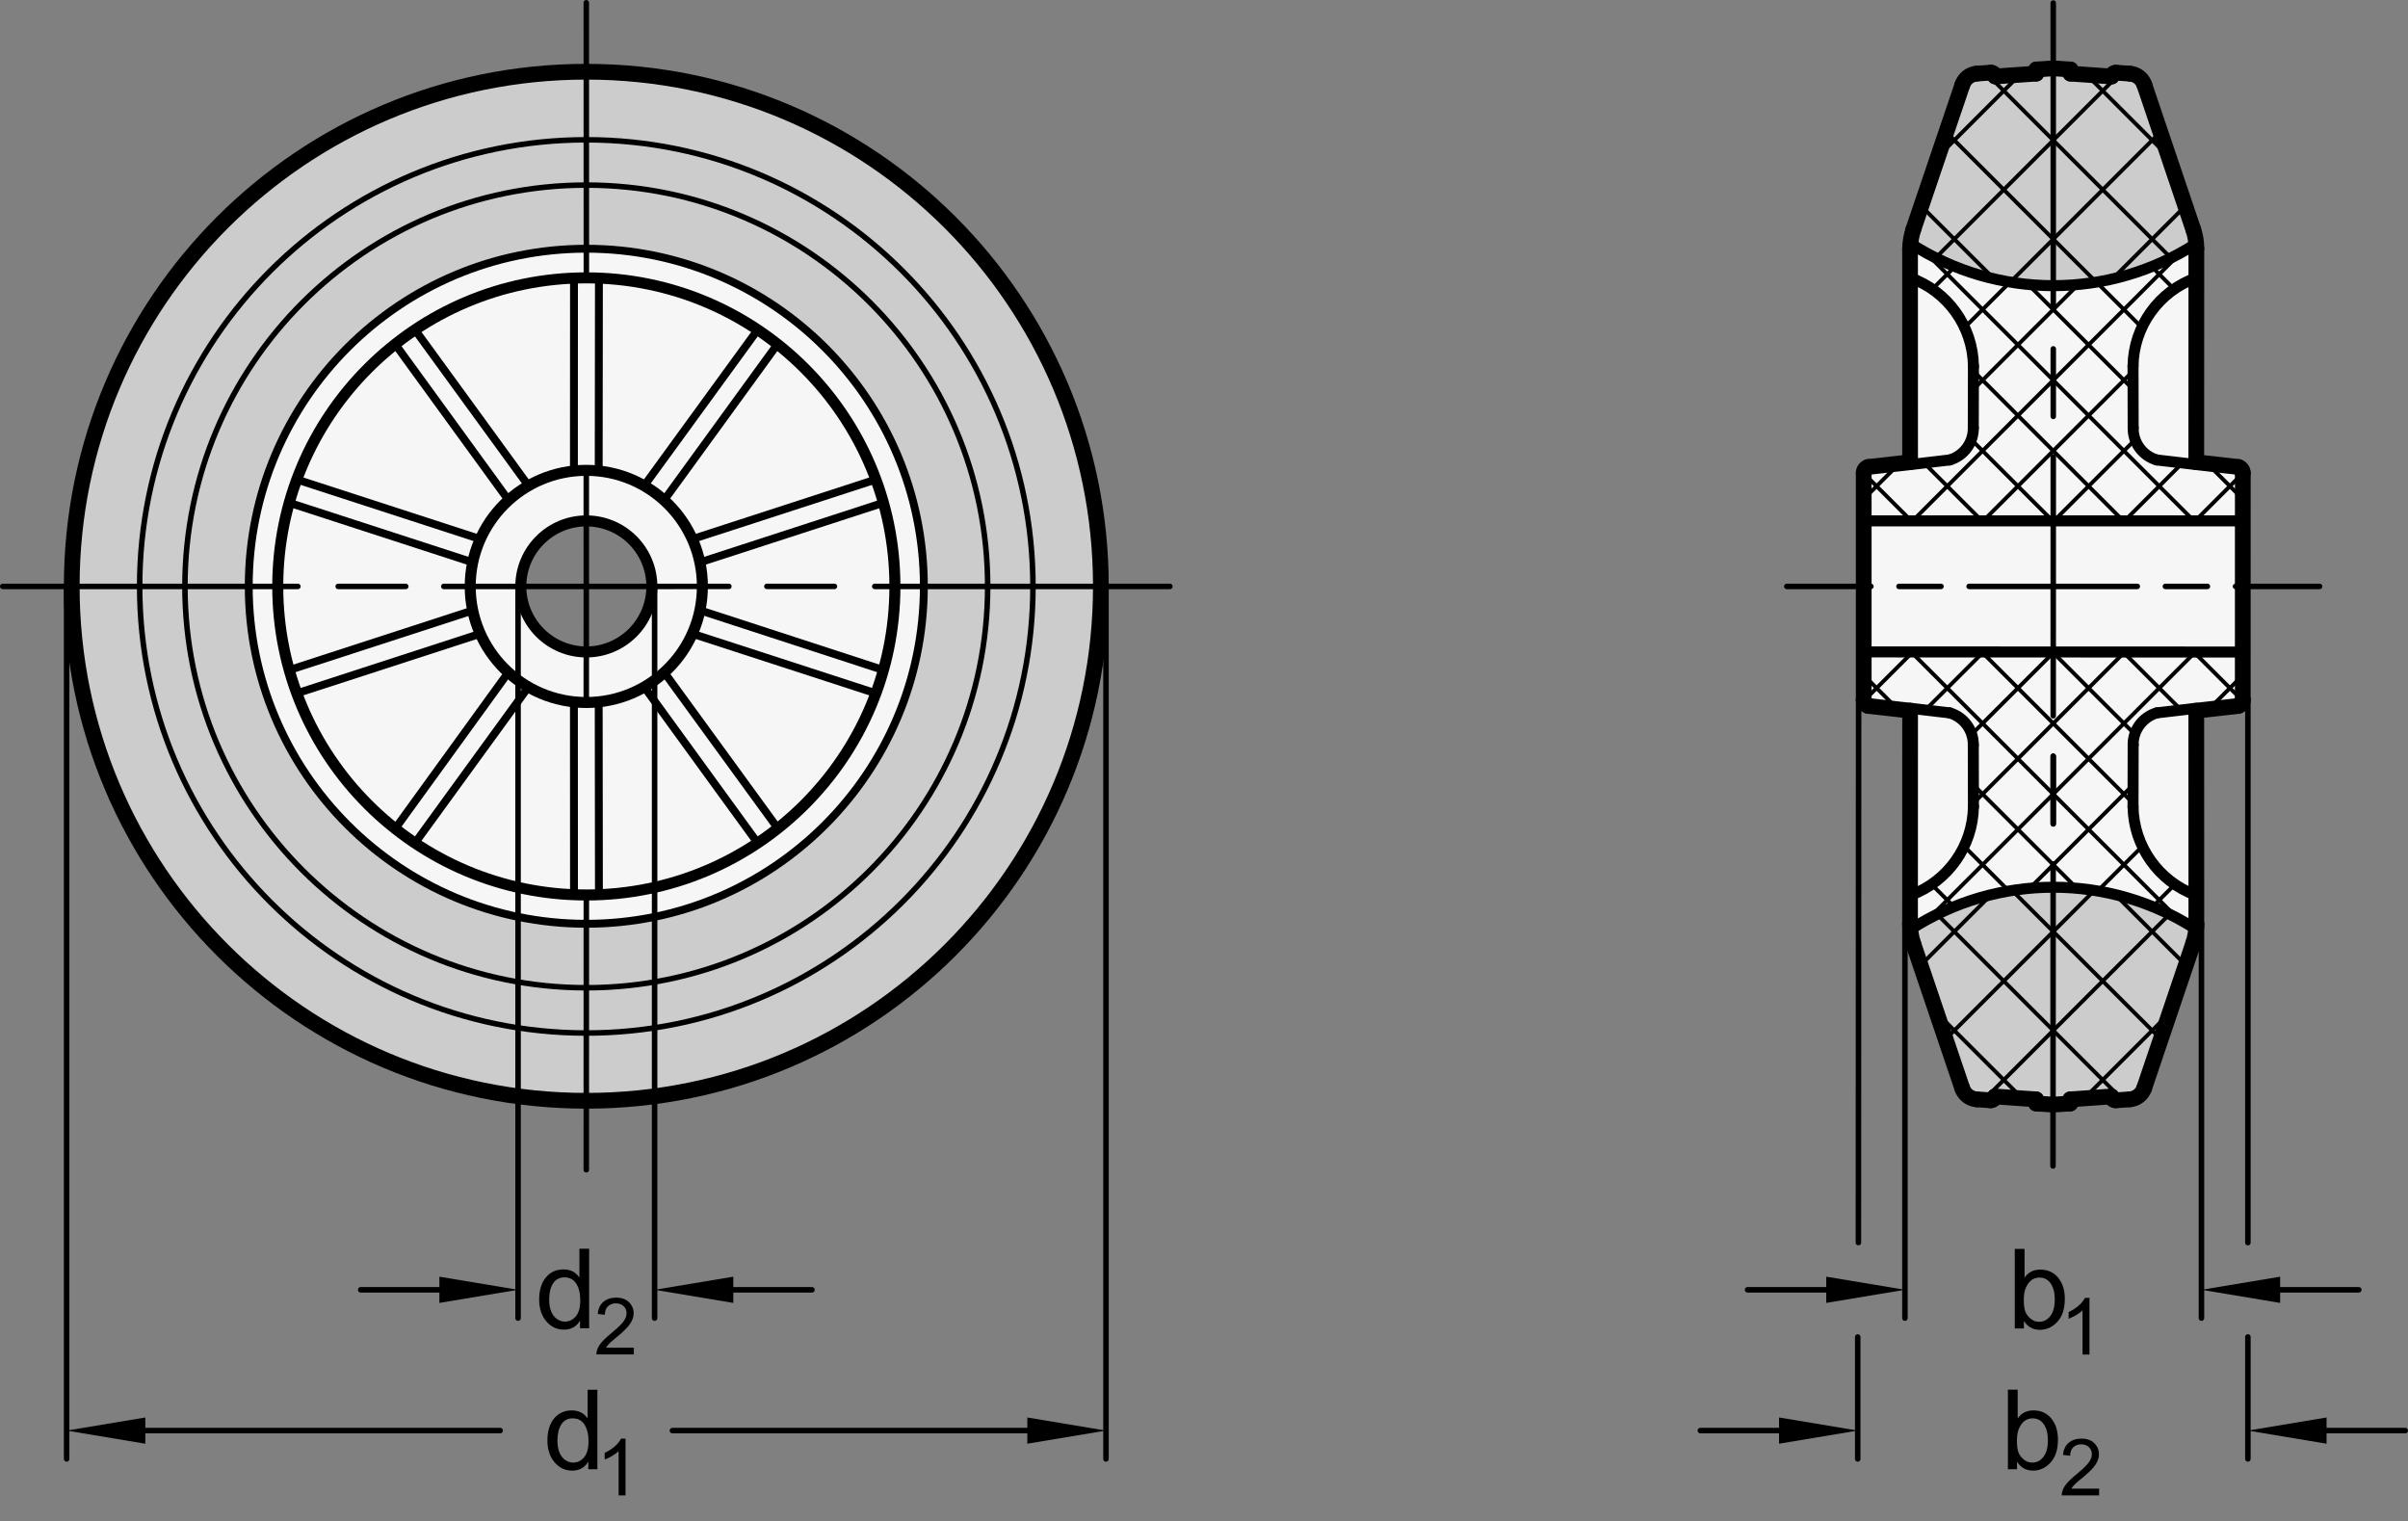 <?xml version="1.0" encoding="utf-8"?>
<!-- Generator: Adobe Illustrator 19.1.0, SVG Export Plug-In . SVG Version: 6.00 Build 0)  -->
<svg version="1.1" xmlns="http://www.w3.org/2000/svg" xmlns:xlink="http://www.w3.org/1999/xlink" x="0px" y="0px"
	 viewBox="0 0 216.876 137.013" enable-background="new 0 0 216.876 137.013" xml:space="preserve">
<rect x="0" y="0" width="216.876" height="137.013" fill="#808080" stroke="none"/>
<g id="MD_x5F_3_x5F_FUELLUNG_x5F_WS">
	<g id="LWPOLYLINE_9_">
		<path fill="#FFFFFF" d="M201.989,52.806l-34.134,0.008l0.003,10.205c-0.012,0.258,0.157,0.489,0.407,0.554l3.767,0.424
			l-0.005,19.222l0.052,0.476c7.819-5.049,17.87-5.056,25.696-0.016l0.038-0.384l-0.006-19.296l3.786-0.425
			c0.249-0.065,0.419-0.296,0.407-0.554L201.989,52.806z"/>
	</g>
	<g id="LWPOLYLINE_10_">
		<path fill="#FFFFFF" d="M201.989,52.819l-34.134-0.008l0.003-10.205c-0.012-0.258,0.157-0.489,0.407-0.554l3.767-0.424
			l-0.005-19.222l0.048-0.473c7.828,5.059,17.895,5.059,25.722,0l0.015,0.398l-0.006,19.296l3.786,0.425
			c0.249,0.065,0.419,0.296,0.407,0.554L201.989,52.819z"/>
	</g>
	<g id="LWPOLYLINE_11_">
		<path fill="#FFFFFF" d="M52.819,99.134c25.584-0.007,46.323-20.742,46.331-46.322L58.709,52.81c0,3.261-2.642,5.903-5.902,5.903
			c-3.259,0-5.901-2.642-5.901-5.901L6.46,52.821C6.473,78.408,27.227,99.142,52.819,99.134"/>
	</g>
	<g id="LWPOLYLINE_12_">
		<path fill="#FFFFFF" d="M52.815,6.46c0.002,0,0.004,0,0.006,0c25.595,0.008,46.338,20.761,46.33,46.353l-40.441-0.001
			c0-3.259-2.642-5.9-5.901-5.9c-3.259,0-5.901,2.642-5.901,5.9c0,0-40.446,0.001-40.446,0.001c0-0.008,0-0.016,0-0.025
			C6.466,27.196,27.219,6.454,52.815,6.46"/>
	</g>
</g>
<g id="MD_x5F_3_x5F_FUELLUNG_x5F_GR">
	<g id="LWPOLYLINE">
		<path fill="#F6F6F6" d="M52.815,6.46c0.002,0,0.004,0,0.006,0c25.595,0.008,46.338,20.761,46.33,46.353l-40.441-0.001
			c0-3.259-2.642-5.9-5.901-5.9c-3.259,0-5.901,2.642-5.901,5.9c0,0-40.446,0.001-40.446,0.001c0-0.008,0-0.016,0-0.025
			C6.466,27.196,27.219,6.454,52.815,6.46"/>
	</g>
	<g id="LWPOLYLINE_1_">
		<path fill="#F6F6F6" d="M52.819,99.134c25.584-0.007,46.323-20.742,46.331-46.322L58.709,52.81c0,3.261-2.642,5.903-5.902,5.903
			c-3.259,0-5.901-2.642-5.901-5.901L6.46,52.821C6.473,78.408,27.227,99.142,52.819,99.134"/>
	</g>
	<g id="LWPOLYLINE_4_">
		<path fill="#F6F6F6" d="M201.989,52.819l-34.134-0.008l0.003-10.205c-0.012-0.258,0.157-0.489,0.407-0.554l3.767-0.424
			l-0.005-19.222l0.048-0.473c7.828,5.059,17.895,5.059,25.722,0l0.015,0.398l-0.006,19.296l3.786,0.425
			c0.249,0.065,0.419,0.296,0.407,0.554L201.989,52.819z"/>
	</g>
	<g id="LWPOLYLINE_7_">
		<path fill="#F6F6F6" d="M201.989,52.806l-34.134,0.008l0.003,10.205c-0.012,0.258,0.157,0.489,0.407,0.554l3.767,0.424
			l-0.005,19.222l0.052,0.476c7.819-5.049,17.87-5.056,25.696-0.016l0.038-0.384l-0.006-19.296l3.786-0.425
			c0.249-0.065,0.419-0.296,0.407-0.554L201.989,52.806z"/>
	</g>
</g>
<g id="MD_x5F_6_x5F_COLOR_x5F_K027">
	<g id="LWPOLYLINE_2_">
		<path fill="#CCCCCC" d="M52.8,99.135C78.392,99.138,99.142,78.4,99.15,52.812l-15.943,0.062
			c-0.042,16.727-13.593,30.277-30.322,30.32c-16.79,0.044-30.437-13.53-30.481-30.317L6.461,52.813
			C6.469,78.396,27.213,99.132,52.8,99.135"/>
	</g>
	<g id="LWPOLYLINE_3_">
		<path fill="#CCCCCC" d="M99.15,52.815C99.16,27.224,78.419,6.47,52.823,6.46C27.228,6.449,6.471,27.187,6.461,52.779
			c0,0.011,0,0.022,0,0.034l15.943-0.024C22.408,36.004,36.018,22.4,52.805,22.4c16.79,0,30.402,13.609,30.402,30.397L99.15,52.815z
			"/>
	</g>
	<g id="LWPOLYLINE_5_">
		<path fill="#CCCCCC" d="M186.46,6.212c-0.552-0.038-1.104-0.074-1.656-0.107c-0.474,0.043-0.949,0.079-1.424,0.107
			c-0.038,0.121-0.038,0.251,0,0.371l-3.706,0.259c-0.014-0.204-0.191-0.358-0.395-0.344l-1.253,0.088
			c-0.596,0.042-1.109,0.437-1.301,1.003l-4.411,13.033l-0.238,1.311c7.825,5.055,17.886,5.059,25.714,0.009l0.008-0.009
			c-0.065-0.685-0.235-1.356-0.506-1.988l-4.176-12.35c-0.19-0.568-0.704-0.966-1.302-1.008l-1.313-0.087
			c-0.181,0.017-0.323,0.162-0.335,0.343l-3.706-0.259L186.46,6.212z"/>
	</g>
	<g id="LWPOLYLINE_6_">
		<path fill="#CCCCCC" d="M186.46,99.378c-0.513,0.034-1.027,0.069-1.54,0.104c-0.513-0.035-1.027-0.07-1.54-0.104
			c-0.038-0.121-0.038-0.251,0-0.371l-3.706-0.259c-0.014,0.204-0.191,0.358-0.395,0.344l-1.253-0.088
			c-0.596-0.042-1.109-0.437-1.301-1.003l-4.411-13.033l-0.212-1.169l-0.022-0.105c7.819-5.049,17.87-5.055,25.696-0.016
			l-0.249,1.29l-4.41,13.028c-0.19,0.568-0.704,0.966-1.302,1.008l-1.313,0.087c-0.181-0.017-0.323-0.162-0.335-0.343l-3.706,0.259
			L186.46,99.378z"/>
	</g>
</g>
<g id="MD_x5F_1_x5F_035">
	<g id="CIRCLE">
		
			<path fill="none" stroke="#000000" stroke-width="0.496" stroke-linecap="round" stroke-linejoin="round" stroke-miterlimit="10" d="
			M88.954,52.812c0,19.961-16.184,36.143-36.149,36.143S16.656,72.773,16.656,52.812s16.184-36.143,36.149-36.143
			S88.954,32.851,88.954,52.812L88.954,52.812z"/>
	</g>
	<g id="CIRCLE_1_">
		
			<path fill="none" stroke="#000000" stroke-width="0.496" stroke-linecap="round" stroke-linejoin="round" stroke-miterlimit="10" d="
			M93.033,52.812c0,22.214-18.01,40.221-40.227,40.221S12.578,75.026,12.578,52.812s18.01-40.221,40.227-40.221
			S93.033,30.598,93.033,52.812L93.033,52.812z"/>
	</g>
	<g id="LINE_28_">
		
			<line fill="none" stroke="#000000" stroke-width="0.496" stroke-linecap="round" stroke-linejoin="round" stroke-miterlimit="10" x1="65.643" y1="52.811" x2="52.805" y2="52.812"/>
	</g>
	<g id="LINE_29_">
		
			<line fill="none" stroke="#000000" stroke-width="0.496" stroke-linecap="round" stroke-linejoin="round" stroke-miterlimit="10" x1="105.365" y1="52.812" x2="78.785" y2="52.812"/>
	</g>
	<g id="LINE_30_">
		
			<line fill="none" stroke="#000000" stroke-width="0.496" stroke-linecap="round" stroke-linejoin="round" stroke-miterlimit="10" x1="75.152" y1="52.811" x2="69.071" y2="52.811"/>
	</g>
	<g id="LINE_31_">
		
			<line fill="none" stroke="#000000" stroke-width="0.496" stroke-linecap="round" stroke-linejoin="round" stroke-miterlimit="10" x1="39.97" y1="52.812" x2="52.808" y2="52.812"/>
	</g>
	<g id="LINE_32_">
		
			<line fill="none" stroke="#000000" stroke-width="0.496" stroke-linecap="round" stroke-linejoin="round" stroke-miterlimit="10" x1="0.248" y1="52.812" x2="26.828" y2="52.812"/>
	</g>
	<g id="LINE_33_">
		
			<line fill="none" stroke="#000000" stroke-width="0.496" stroke-linecap="round" stroke-linejoin="round" stroke-miterlimit="10" x1="30.461" y1="52.812" x2="36.543" y2="52.812"/>
	</g>
	<g id="LINE_34_">
		
			<line fill="none" stroke="#000000" stroke-width="0.496" stroke-linecap="round" stroke-linejoin="round" stroke-miterlimit="10" x1="52.804" y1="42.356" x2="52.805" y2="52.8"/>
	</g>
	<g id="LINE_35_">
		
			<line fill="none" stroke="#000000" stroke-width="0.496" stroke-linecap="round" stroke-linejoin="round" stroke-miterlimit="10" x1="52.804" y1="0.248" x2="52.811" y2="25.024"/>
	</g>
	<g id="LINE_36_">
		
			<line fill="none" stroke="#000000" stroke-width="0.496" stroke-linecap="round" stroke-linejoin="round" stroke-miterlimit="10" x1="52.804" y1="63.268" x2="52.805" y2="52.797"/>
	</g>
	<g id="LINE_37_">
		
			<line fill="none" stroke="#000000" stroke-width="0.496" stroke-linecap="round" stroke-linejoin="round" stroke-miterlimit="10" x1="52.804" y1="105.349" x2="52.808" y2="80.599"/>
	</g>
	<g id="LINE_76_">
		
			<line fill="none" stroke="#000000" stroke-width="0.496" stroke-linecap="round" stroke-linejoin="round" stroke-miterlimit="10" x1="184.927" y1="41.133" x2="184.922" y2="64.462"/>
	</g>
	<g id="LINE_77_">
		
			<line fill="none" stroke="#000000" stroke-width="0.496" stroke-linecap="round" stroke-linejoin="round" stroke-miterlimit="10" x1="184.927" y1="31.42" x2="184.927" y2="37.501"/>
	</g>
	<g id="LINE_78_">
		
			<line fill="none" stroke="#000000" stroke-width="0.496" stroke-linecap="round" stroke-linejoin="round" stroke-miterlimit="10" x1="184.924" y1="0.275" x2="184.927" y2="27.788"/>
	</g>
	<g id="LINE_79_">
		
			<line fill="none" stroke="#000000" stroke-width="0.496" stroke-linecap="round" stroke-linejoin="round" stroke-miterlimit="10" x1="184.918" y1="74.175" x2="184.92" y2="68.094"/>
	</g>
	<g id="LINE_80_">
		
			<line fill="none" stroke="#000000" stroke-width="0.496" stroke-linecap="round" stroke-linejoin="round" stroke-miterlimit="10" x1="184.902" y1="105.007" x2="184.916" y2="77.807"/>
	</g>
	<g id="LINE_107_">
		
			<line fill="none" stroke="#000000" stroke-width="0.496" stroke-linecap="round" stroke-linejoin="round" stroke-miterlimit="10" x1="184.927" y1="74.204" x2="184.927" y2="68.123"/>
	</g>
</g>
<g id="MD_x5F_1_x5F_100">
	<g id="CIRCLE_2_">
		
			<path fill="none" stroke="#000000" stroke-width="1.417" stroke-linecap="round" stroke-linejoin="round" stroke-miterlimit="10" d="
			M99.15,52.797c0,25.592-20.749,46.338-46.345,46.338S6.461,78.389,6.461,52.797S27.21,6.46,52.805,6.46S99.15,27.206,99.15,52.797
			L99.15,52.797z"/>
	</g>
	<g id="LINE_65_">
		
			<line fill="none" stroke="#000000" stroke-width="1.417" stroke-linecap="round" stroke-linejoin="round" stroke-miterlimit="10" x1="167.856" y1="42.609" x2="167.856" y2="63.021"/>
	</g>
	<g id="ARC">
		
			<path fill="none" stroke="#000000" stroke-width="1.417" stroke-linecap="round" stroke-linejoin="round" stroke-miterlimit="10" d="
			M168.263,42.055c-0.249,0.065-0.419,0.296-0.407,0.554"/>
	</g>
	<g id="LINE_66_">
		
			<line fill="none" stroke="#000000" stroke-width="1.417" stroke-linecap="round" stroke-linejoin="round" stroke-miterlimit="10" x1="201.998" y1="42.609" x2="201.994" y2="62.992"/>
	</g>
	<g id="ARC_1_">
		
			<path fill="none" stroke="#000000" stroke-width="1.417" stroke-linecap="round" stroke-linejoin="round" stroke-miterlimit="10" d="
			M201.998,42.609c0.012-0.258-0.157-0.489-0.407-0.554"/>
	</g>
	<g id="POLYLINE">
		
			<polyline fill="none" stroke="#000000" stroke-width="1.417" stroke-linecap="round" stroke-linejoin="round" stroke-miterlimit="10" points="
			201.591,42.055 197.808,41.626 197.814,22.386 		"/>
	</g>
	<g id="POLYLINE_1_">
		
			<polyline fill="none" stroke="#000000" stroke-width="1.417" stroke-linecap="round" stroke-linejoin="round" stroke-miterlimit="10" points="
			168.263,42.055 172.032,41.628 172.028,22.427 		"/>
	</g>
	<g id="ARC_3_">
		
			<path fill="none" stroke="#000000" stroke-width="1.417" stroke-linecap="round" stroke-linejoin="round" stroke-miterlimit="10" d="
			M167.856,63.021c-0.012,0.258,0.158,0.488,0.407,0.554"/>
	</g>
	<g id="ARC_4_">
		
			<path fill="none" stroke="#000000" stroke-width="1.417" stroke-linecap="round" stroke-linejoin="round" stroke-miterlimit="10" d="
			M201.591,63.575c0.26-0.068,0.432-0.316,0.403-0.583"/>
	</g>
	<g id="POLYLINE_2_">
		
			<polyline fill="none" stroke="#000000" stroke-width="1.417" stroke-linecap="round" stroke-linejoin="round" stroke-miterlimit="10" points="
			201.591,63.575 197.808,64.004 197.814,83.244 		"/>
	</g>
	<g id="LINE_81_">
		
			<line fill="none" stroke="#000000" stroke-width="1.417" stroke-linecap="round" stroke-linejoin="round" stroke-miterlimit="10" x1="197.526" y1="84.967" x2="193.116" y2="97.996"/>
	</g>
	<g id="LINE_82_">
		
			<line fill="none" stroke="#000000" stroke-width="1.417" stroke-linecap="round" stroke-linejoin="round" stroke-miterlimit="10" x1="190.166" y1="98.747" x2="186.46" y2="99.006"/>
	</g>
	<g id="ARC_5_">
		
			<path fill="none" stroke="#000000" stroke-width="1.417" stroke-linecap="round" stroke-linejoin="round" stroke-miterlimit="10" d="
			M190.166,98.747c0.014,0.204,0.191,0.358,0.395,0.344"/>
	</g>
	<g id="LINE_83_">
		
			<line fill="none" stroke="#000000" stroke-width="1.417" stroke-linecap="round" stroke-linejoin="round" stroke-miterlimit="10" x1="191.814" y1="99.004" x2="190.562" y2="99.091"/>
	</g>
	<g id="ARC_6_">
		
			<path fill="none" stroke="#000000" stroke-width="1.417" stroke-linecap="round" stroke-linejoin="round" stroke-miterlimit="10" d="
			M191.814,99.004c0.598-0.042,1.112-0.44,1.302-1.008"/>
	</g>
	<g id="LINE_84_">
		
			<line fill="none" stroke="#000000" stroke-width="1.417" stroke-linecap="round" stroke-linejoin="round" stroke-miterlimit="10" x1="186.46" y1="99.378" x2="184.92" y2="99.481"/>
	</g>
	<g id="ARC_7_">
		
			<path fill="none" stroke="#000000" stroke-width="1.417" stroke-linecap="round" stroke-linejoin="round" stroke-miterlimit="10" d="
			M197.526,84.967c0.19-0.568,0.287-1.164,0.287-1.763"/>
	</g>
	<g id="LINE_85_">
		
			<line fill="none" stroke="#000000" stroke-width="1.417" stroke-linecap="round" stroke-linejoin="round" stroke-miterlimit="10" x1="186.46" y1="99.378" x2="186.46" y2="99.006"/>
	</g>
	<g id="POLYLINE_3_">
		
			<polyline fill="none" stroke="#000000" stroke-width="1.417" stroke-linecap="round" stroke-linejoin="round" stroke-miterlimit="10" points="
			168.263,63.575 172.032,64.002 172.027,83.244 		"/>
	</g>
	<g id="LINE_86_">
		
			<line fill="none" stroke="#000000" stroke-width="1.417" stroke-linecap="round" stroke-linejoin="round" stroke-miterlimit="10" x1="172.314" y1="84.967" x2="176.724" y2="97.996"/>
	</g>
	<g id="LINE_87_">
		
			<line fill="none" stroke="#000000" stroke-width="1.417" stroke-linecap="round" stroke-linejoin="round" stroke-miterlimit="10" x1="179.674" y1="98.747" x2="183.38" y2="99.006"/>
	</g>
	<g id="ARC_8_">
		
			<path fill="none" stroke="#000000" stroke-width="1.417" stroke-linecap="round" stroke-linejoin="round" stroke-miterlimit="10" d="
			M179.279,99.091c0.204,0.014,0.381-0.14,0.395-0.344"/>
	</g>
	<g id="LINE_88_">
		
			<line fill="none" stroke="#000000" stroke-width="1.417" stroke-linecap="round" stroke-linejoin="round" stroke-miterlimit="10" x1="178.026" y1="99.004" x2="179.279" y2="99.091"/>
	</g>
	<g id="ARC_9_">
		
			<path fill="none" stroke="#000000" stroke-width="1.417" stroke-linecap="round" stroke-linejoin="round" stroke-miterlimit="10" d="
			M176.724,97.996c0.19,0.568,0.704,0.966,1.302,1.008"/>
	</g>
	<g id="LINE_89_">
		
			<line fill="none" stroke="#000000" stroke-width="1.417" stroke-linecap="round" stroke-linejoin="round" stroke-miterlimit="10" x1="183.38" y1="99.378" x2="184.92" y2="99.481"/>
	</g>
	<g id="ARC_10_">
		
			<path fill="none" stroke="#000000" stroke-width="1.417" stroke-linecap="round" stroke-linejoin="round" stroke-miterlimit="10" d="
			M172.027,83.204c0,0.599,0.097,1.195,0.287,1.763"/>
	</g>
	<g id="LINE_90_">
		
			<line fill="none" stroke="#000000" stroke-width="1.417" stroke-linecap="round" stroke-linejoin="round" stroke-miterlimit="10" x1="183.38" y1="99.378" x2="183.38" y2="99.006"/>
	</g>
	<g id="LINE_91_">
		
			<line fill="none" stroke="#000000" stroke-width="1.417" stroke-linecap="round" stroke-linejoin="round" stroke-miterlimit="10" x1="197.538" y1="20.673" x2="193.133" y2="7.643"/>
	</g>
	<g id="LINE_92_">
		
			<line fill="none" stroke="#000000" stroke-width="1.417" stroke-linecap="round" stroke-linejoin="round" stroke-miterlimit="10" x1="190.183" y1="6.89" x2="186.478" y2="6.63"/>
	</g>
	<g id="ARC_11_">
		
			<path fill="none" stroke="#000000" stroke-width="1.417" stroke-linecap="round" stroke-linejoin="round" stroke-miterlimit="10" d="
			M190.579,6.546c-0.204-0.014-0.381,0.14-0.396,0.344"/>
	</g>
	<g id="LINE_93_">
		
			<line fill="none" stroke="#000000" stroke-width="1.417" stroke-linecap="round" stroke-linejoin="round" stroke-miterlimit="10" x1="191.832" y1="6.634" x2="190.579" y2="6.546"/>
	</g>
	<g id="ARC_12_">
		
			<path fill="none" stroke="#000000" stroke-width="1.417" stroke-linecap="round" stroke-linejoin="round" stroke-miterlimit="10" d="
			M193.133,7.643c-0.19-0.569-0.704-0.967-1.302-1.009"/>
	</g>
	<g id="LINE_94_">
		
			<line fill="none" stroke="#000000" stroke-width="1.417" stroke-linecap="round" stroke-linejoin="round" stroke-miterlimit="10" x1="186.478" y1="6.258" x2="184.938" y2="6.154"/>
	</g>
	<g id="ARC_13_">
		
			<path fill="none" stroke="#000000" stroke-width="1.417" stroke-linecap="round" stroke-linejoin="round" stroke-miterlimit="10" d="
			M197.814,22.386c0.006-0.583-0.087-1.162-0.275-1.714"/>
	</g>
	<g id="LINE_95_">
		
			<line fill="none" stroke="#000000" stroke-width="1.417" stroke-linecap="round" stroke-linejoin="round" stroke-miterlimit="10" x1="186.478" y1="6.258" x2="186.478" y2="6.63"/>
	</g>
	<g id="LINE_96_">
		
			<line fill="none" stroke="#000000" stroke-width="1.417" stroke-linecap="round" stroke-linejoin="round" stroke-miterlimit="10" x1="172.326" y1="20.663" x2="176.741" y2="7.637"/>
	</g>
	<g id="LINE_97_">
		
			<line fill="none" stroke="#000000" stroke-width="1.417" stroke-linecap="round" stroke-linejoin="round" stroke-miterlimit="10" x1="179.692" y1="6.886" x2="183.397" y2="6.629"/>
	</g>
	<g id="ARC_14_">
		
			<path fill="none" stroke="#000000" stroke-width="1.417" stroke-linecap="round" stroke-linejoin="round" stroke-miterlimit="10" d="
			M179.692,6.886c-0.014-0.204-0.191-0.358-0.395-0.344"/>
	</g>
	<g id="LINE_98_">
		
			<line fill="none" stroke="#000000" stroke-width="1.417" stroke-linecap="round" stroke-linejoin="round" stroke-miterlimit="10" x1="178.044" y1="6.629" x2="179.296" y2="6.542"/>
	</g>
	<g id="ARC_15_">
		
			<path fill="none" stroke="#000000" stroke-width="1.417" stroke-linecap="round" stroke-linejoin="round" stroke-miterlimit="10" d="
			M178.044,6.629c-0.598,0.042-1.112,0.439-1.303,1.008"/>
	</g>
	<g id="LINE_99_">
		
			<line fill="none" stroke="#000000" stroke-width="1.417" stroke-linecap="round" stroke-linejoin="round" stroke-miterlimit="10" x1="183.397" y1="6.257" x2="184.938" y2="6.154"/>
	</g>
	<g id="ARC_16_">
		
			<path fill="none" stroke="#000000" stroke-width="1.417" stroke-linecap="round" stroke-linejoin="round" stroke-miterlimit="10" d="
			M172.326,20.663c-0.187,0.57-0.288,1.164-0.299,1.763"/>
	</g>
	<g id="LINE_100_">
		
			<line fill="none" stroke="#000000" stroke-width="1.417" stroke-linecap="round" stroke-linejoin="round" stroke-miterlimit="10" x1="183.397" y1="6.257" x2="183.397" y2="6.629"/>
	</g>
</g>
<g id="MD_x5F_2_x5F_BEMASSUNG">
	<g id="LINE">
		
			<line stroke="#000000" stroke-width="0.496" stroke-linecap="round" stroke-linejoin="round" stroke-miterlimit="10" x1="46.659" y1="52.813" x2="46.659" y2="118.707"/>
	</g>
	<g id="LINE_1_">
		
			<line stroke="#000000" stroke-width="0.496" stroke-linecap="round" stroke-linejoin="round" stroke-miterlimit="10" x1="58.957" y1="52.812" x2="58.957" y2="118.707"/>
	</g>
	<g id="LINE_2_">
		
			<line stroke="#000000" stroke-width="0.496" stroke-linecap="round" stroke-linejoin="round" stroke-miterlimit="10" x1="39.572" y1="116.157" x2="32.486" y2="116.157"/>
	</g>
	<g id="LINE_3_">
		
			<line stroke="#000000" stroke-width="0.496" stroke-linecap="round" stroke-linejoin="round" stroke-miterlimit="10" x1="66.044" y1="116.157" x2="73.13" y2="116.157"/>
	</g>
	<g id="MTEXT">
		<g>
			<path d="M53.062,119.623h-0.821v-0.66h-0.02c-0.316,0.521-0.793,0.782-1.432,0.782c-0.635,0-1.166-0.252-1.591-0.755
				s-0.638-1.155-0.638-1.957c0-0.837,0.2-1.499,0.601-1.984s0.93-0.728,1.588-0.728c0.619,0,1.09,0.236,1.413,0.708h0.02v-2.57
				h0.879V119.623z M50.883,119.022c0.384,0,0.71-0.158,0.978-0.475c0.267-0.315,0.401-0.795,0.401-1.437
				c0-0.632-0.122-1.136-0.367-1.51c-0.244-0.375-0.595-0.563-1.051-0.563s-0.801,0.184-1.034,0.55
				c-0.233,0.367-0.35,0.848-0.35,1.444c0,0.43,0.063,0.794,0.188,1.092c0.125,0.299,0.3,0.522,0.525,0.672
				C50.399,118.947,50.635,119.022,50.883,119.022z"/>
		</g>
		<g>
			<path d="M57.083,121.974h-3.369c0-0.287,0.1-0.577,0.3-0.871c0.2-0.294,0.575-0.661,1.123-1.104
				c0.335-0.268,0.635-0.55,0.899-0.845s0.396-0.591,0.396-0.89c0-0.257-0.091-0.469-0.272-0.637s-0.411-0.251-0.688-0.251
				c-0.28,0-0.515,0.086-0.705,0.258c-0.19,0.173-0.286,0.43-0.288,0.772l-0.642-0.073c0.04-0.477,0.209-0.841,0.509-1.093
				c0.299-0.252,0.679-0.378,1.14-0.378c0.5,0,0.889,0.138,1.167,0.414s0.418,0.61,0.418,1.001c0,0.326-0.118,0.656-0.353,0.991
				c-0.234,0.334-0.703,0.781-1.403,1.341c-0.368,0.294-0.612,0.547-0.732,0.76h2.502V121.974z"/>
		</g>
	</g>
	<g id="SOLID">
		<polygon points="39.572,114.976 46.659,116.157 39.572,117.338 		"/>
	</g>
	<g id="SOLID_1_">
		<polygon points="66.044,114.976 58.957,116.157 66.044,117.338 		"/>
	</g>
	<g id="LINE_4_">
		
			<line stroke="#000000" stroke-width="0.496" stroke-linecap="round" stroke-linejoin="round" stroke-miterlimit="10" x1="6" y1="52.811" x2="6" y2="131.388"/>
	</g>
	<g id="LINE_5_">
		
			<line stroke="#000000" stroke-width="0.496" stroke-linecap="round" stroke-linejoin="round" stroke-miterlimit="10" x1="99.61" y1="52.812" x2="99.61" y2="131.388"/>
	</g>
	<g id="LINE_6_">
		
			<line stroke="#000000" stroke-width="0.496" stroke-linecap="round" stroke-linejoin="round" stroke-miterlimit="10" x1="13.087" y1="128.837" x2="45.051" y2="128.837"/>
	</g>
	<g id="LINE_7_">
		
			<line stroke="#000000" stroke-width="0.496" stroke-linecap="round" stroke-linejoin="round" stroke-miterlimit="10" x1="92.524" y1="128.837" x2="60.56" y2="128.837"/>
	</g>
	<g id="SOLID_2_">
		<polygon points="13.087,127.656 6,128.837 13.087,130.018 		"/>
	</g>
	<g id="SOLID_3_">
		<polygon points="92.524,127.656 99.61,128.837 92.524,130.018 		"/>
	</g>
	<g id="MTEXT_1_">
		<g>
			<path d="M53.805,132.319h-0.821v-0.66h-0.02c-0.316,0.521-0.793,0.783-1.432,0.783c-0.635,0-1.166-0.252-1.591-0.756
				c-0.425-0.502-0.638-1.154-0.638-1.957c0-0.836,0.2-1.498,0.601-1.984c0.401-0.484,0.93-0.727,1.588-0.727
				c0.619,0,1.09,0.236,1.413,0.707h0.02v-2.57h0.879V132.319z M51.626,131.719c0.384,0,0.71-0.158,0.978-0.475
				s0.401-0.795,0.401-1.438c0-0.631-0.122-1.135-0.367-1.51c-0.244-0.375-0.595-0.562-1.051-0.562s-0.801,0.184-1.034,0.551
				c-0.233,0.367-0.35,0.848-0.35,1.443c0,0.43,0.063,0.795,0.188,1.092c0.125,0.299,0.3,0.523,0.525,0.672
				C51.142,131.643,51.378,131.719,51.626,131.719z"/>
		</g>
		<g>
			<path d="M56.339,134.671h-0.625v-3.979c-0.313,0.296-0.73,0.547-1.253,0.753v-0.604c0.72-0.345,1.21-0.771,1.471-1.28h0.406
				V134.671z"/>
		</g>
	</g>
	<g id="LINE_67_">
		
			<line stroke="#000000" stroke-width="0.496" stroke-linecap="round" stroke-linejoin="round" stroke-miterlimit="10" x1="167.316" y1="120.408" x2="167.316" y2="131.388"/>
	</g>
	<g id="LINE_68_">
		
			<line stroke="#000000" stroke-width="0.496" stroke-linecap="round" stroke-linejoin="round" stroke-miterlimit="10" x1="202.455" y1="120.404" x2="202.455" y2="131.388"/>
	</g>
	<g id="LINE_69_">
		
			<line stroke="#000000" stroke-width="0.496" stroke-linecap="round" stroke-linejoin="round" stroke-miterlimit="10" x1="160.229" y1="128.837" x2="153.142" y2="128.837"/>
	</g>
	<g id="LINE_70_">
		
			<line stroke="#000000" stroke-width="0.496" stroke-linecap="round" stroke-linejoin="round" stroke-miterlimit="10" x1="209.542" y1="128.837" x2="216.628" y2="128.837"/>
	</g>
	<g id="MTEXT_2_">
		<g>
			<path d="M181.746,127.715c0.326-0.465,0.792-0.697,1.398-0.697c0.668,0,1.202,0.242,1.603,0.727
				c0.4,0.486,0.602,1.119,0.602,1.902c0,0.902-0.225,1.594-0.672,2.074c-0.448,0.48-0.973,0.721-1.571,0.721
				c-0.609,0-1.084-0.258-1.423-0.773h-0.02v0.65h-0.821v-7.164h0.88v2.561H181.746z M183.036,131.719
				c0.408,0,0.744-0.176,1.01-0.525c0.266-0.352,0.398-0.842,0.398-1.475c0-0.609-0.122-1.092-0.367-1.449
				c-0.244-0.355-0.581-0.535-1.011-0.535c-0.424,0-0.766,0.186-1.024,0.553c-0.259,0.369-0.389,0.834-0.389,1.398
				c0,0.551,0.054,0.941,0.161,1.174c0.107,0.234,0.27,0.436,0.486,0.604C182.517,131.633,182.762,131.719,183.036,131.719z"/>
		</g>
		<g>
			<path d="M189.055,134.671h-3.369c0-0.287,0.101-0.577,0.3-0.871c0.2-0.294,0.575-0.661,1.123-1.104
				c0.335-0.268,0.635-0.55,0.898-0.845s0.396-0.591,0.396-0.89c0-0.257-0.091-0.469-0.272-0.637s-0.411-0.251-0.688-0.251
				c-0.28,0-0.515,0.086-0.704,0.258c-0.19,0.173-0.286,0.43-0.288,0.772l-0.643-0.073c0.04-0.477,0.209-0.841,0.509-1.093
				s0.68-0.378,1.14-0.378c0.5,0,0.889,0.138,1.168,0.414c0.278,0.276,0.418,0.61,0.418,1.001c0,0.326-0.117,0.656-0.353,0.991
				c-0.234,0.334-0.702,0.781-1.403,1.341c-0.367,0.294-0.611,0.547-0.732,0.76h2.502V134.671z"/>
		</g>
	</g>
	<g id="SOLID_4_">
		<polygon points="160.229,127.656 167.316,128.837 160.229,130.018 		"/>
	</g>
	<g id="SOLID_5_">
		<polygon points="209.542,127.656 202.455,128.837 209.542,130.018 		"/>
	</g>
	<g id="LINE_71_">
		
			<line stroke="#000000" stroke-width="0.496" stroke-linecap="round" stroke-linejoin="round" stroke-miterlimit="10" x1="171.566" y1="83.204" x2="171.566" y2="118.707"/>
	</g>
	<g id="LINE_72_">
		
			<line stroke="#000000" stroke-width="0.496" stroke-linecap="round" stroke-linejoin="round" stroke-miterlimit="10" x1="198.274" y1="83.244" x2="198.274" y2="118.707"/>
	</g>
	<g id="LINE_73_">
		
			<line stroke="#000000" stroke-width="0.496" stroke-linecap="round" stroke-linejoin="round" stroke-miterlimit="10" x1="164.48" y1="116.157" x2="157.393" y2="116.157"/>
	</g>
	<g id="LINE_74_">
		
			<line stroke="#000000" stroke-width="0.496" stroke-linecap="round" stroke-linejoin="round" stroke-miterlimit="10" x1="205.361" y1="116.157" x2="212.447" y2="116.157"/>
	</g>
	<g id="MTEXT_3_">
		<g>
			<path d="M182.365,115.036c0.326-0.466,0.792-0.698,1.398-0.698c0.668,0,1.202,0.242,1.603,0.728s0.602,1.119,0.602,1.901
				c0,0.902-0.225,1.594-0.672,2.074c-0.448,0.48-0.973,0.721-1.571,0.721c-0.609,0-1.084-0.257-1.423-0.772h-0.02v0.65h-0.821
				v-7.164h0.88v2.561H182.365z M183.655,119.039c0.408,0,0.744-0.176,1.01-0.525c0.266-0.351,0.398-0.842,0.398-1.474
				c0-0.609-0.122-1.092-0.367-1.449c-0.244-0.356-0.581-0.535-1.011-0.535c-0.424,0-0.766,0.185-1.024,0.553
				s-0.389,0.834-0.389,1.397c0,0.551,0.054,0.942,0.161,1.175c0.107,0.233,0.27,0.435,0.486,0.604
				C183.136,118.954,183.382,119.039,183.655,119.039z"/>
		</g>
		<g>
			<path d="M188.187,121.991h-0.624v-3.979c-0.313,0.296-0.73,0.547-1.253,0.753v-0.604c0.72-0.345,1.21-0.771,1.471-1.28h0.406
				V121.991z"/>
		</g>
	</g>
	<g id="SOLID_6_">
		<polygon points="164.48,114.976 171.566,116.157 164.48,117.338 		"/>
	</g>
	<g id="SOLID_7_">
		<polygon points="205.361,114.976 198.274,116.157 205.361,117.338 		"/>
	</g>
	<g id="LINE_103_">
		
			<line stroke="#000000" stroke-width="0.496" stroke-linecap="round" stroke-linejoin="round" stroke-miterlimit="10" x1="202.455" y1="111.91" x2="202.455" y2="62.992"/>
	</g>
	<g id="LINE_104_">
		
			<line stroke="#000000" stroke-width="0.496" stroke-linecap="round" stroke-linejoin="round" stroke-miterlimit="10" x1="167.377" y1="111.906" x2="167.395" y2="63.021"/>
	</g>
</g>
<g id="MD_x5F_1_x5F_070">
	<g id="CIRCLE_3_">
		
			<path fill="none" stroke="#000000" stroke-width="0.992" stroke-linecap="round" stroke-linejoin="round" stroke-miterlimit="10" d="
			M58.709,52.812c0,3.259-2.642,5.9-5.901,5.9c-3.259,0-5.901-2.642-5.901-5.9s2.642-5.9,5.901-5.9
			C56.067,46.912,58.709,49.553,58.709,52.812L58.709,52.812z"/>
	</g>
	<g id="CIRCLE_4_">
		
			<path fill="none" stroke="#000000" stroke-width="0.992" stroke-linecap="round" stroke-linejoin="round" stroke-miterlimit="10" d="
			M80.6,52.812c0,15.347-12.443,27.788-27.792,27.788S25.016,68.158,25.016,52.812s12.443-27.788,27.792-27.788
			S80.6,37.465,80.6,52.812L80.6,52.812z"/>
	</g>
	<g id="CIRCLE_17_">
		
			<path fill="none" stroke="#000000" stroke-width="0.992" stroke-linecap="round" stroke-linejoin="round" stroke-miterlimit="10" d="
			M63.26,52.812c0,5.773-4.681,10.453-10.455,10.453S42.35,58.585,42.35,52.812s4.681-10.453,10.455-10.453
			S63.26,47.039,63.26,52.812L63.26,52.812z"/>
	</g>
	<g id="LINE_60_">
		
			<line fill="none" stroke="#000000" stroke-width="0.992" stroke-linecap="round" stroke-linejoin="round" stroke-miterlimit="10" x1="172.032" y1="41.841" x2="175.598" y2="41.423"/>
	</g>
	<g id="LINE_61_">
		
			<line fill="none" stroke="#000000" stroke-width="0.992" stroke-linecap="round" stroke-linejoin="round" stroke-miterlimit="10" x1="177.724" y1="38.537" x2="177.737" y2="32.976"/>
	</g>
	<g id="LINE_62_">
		
			<line fill="none" stroke="#000000" stroke-width="0.992" stroke-linecap="round" stroke-linejoin="round" stroke-miterlimit="10" x1="167.853" y1="46.91" x2="201.988" y2="46.91"/>
	</g>
	<g id="LINE_63_">
		
			<line fill="none" stroke="#000000" stroke-width="0.992" stroke-linecap="round" stroke-linejoin="round" stroke-miterlimit="10" x1="197.808" y1="41.839" x2="194.25" y2="41.423"/>
	</g>
	<g id="LINE_75_">
		
			<line fill="none" stroke="#000000" stroke-width="0.992" stroke-linecap="round" stroke-linejoin="round" stroke-miterlimit="10" x1="167.856" y1="58.71" x2="201.99" y2="58.722"/>
	</g>
	<g id="ARC_2_">
		
			<path fill="none" stroke="#000000" stroke-width="0.992" stroke-linecap="round" stroke-linejoin="round" stroke-miterlimit="10" d="
			M175.598,41.423c1.277-0.375,2.147-1.555,2.127-2.886"/>
	</g>
	<g id="LINE_101_">
		
			<line fill="none" stroke="#000000" stroke-width="0.992" stroke-linecap="round" stroke-linejoin="round" stroke-miterlimit="10" x1="172.032" y1="63.783" x2="175.598" y2="64.201"/>
	</g>
	<g id="LINE_102_">
		
			<line fill="none" stroke="#000000" stroke-width="0.992" stroke-linecap="round" stroke-linejoin="round" stroke-miterlimit="10" x1="197.808" y1="63.785" x2="194.25" y2="64.201"/>
	</g>
	<g id="LINE_105_">
		
			<line fill="none" stroke="#000000" stroke-width="0.992" stroke-linecap="round" stroke-linejoin="round" stroke-miterlimit="10" x1="192.123" y1="38.537" x2="192.111" y2="32.976"/>
	</g>
	<g id="ARC_17_">
		
			<path fill="none" stroke="#000000" stroke-width="0.992" stroke-linecap="round" stroke-linejoin="round" stroke-miterlimit="10" d="
			M192.123,38.537c-0.021,1.331,0.85,2.511,2.127,2.886"/>
	</g>
	<g id="ARC_18_">
		
			<path fill="none" stroke="#000000" stroke-width="0.992" stroke-linecap="round" stroke-linejoin="round" stroke-miterlimit="10" d="
			M177.724,67.087c0.021-1.331-0.85-2.511-2.127-2.886"/>
	</g>
	<g id="ARC_19_">
		
			<path fill="none" stroke="#000000" stroke-width="0.992" stroke-linecap="round" stroke-linejoin="round" stroke-miterlimit="10" d="
			M194.25,64.201c-1.277,0.375-2.147,1.555-2.127,2.886"/>
	</g>
	<g id="ARC_20_">
		
			<path fill="none" stroke="#000000" stroke-width="0.992" stroke-linecap="round" stroke-linejoin="round" stroke-miterlimit="10" d="
			M177.737,32.976c-0.05-3.586-2.328-6.762-5.709-7.96"/>
	</g>
	<g id="ARC_21_">
		
			<path fill="none" stroke="#000000" stroke-width="0.992" stroke-linecap="round" stroke-linejoin="round" stroke-miterlimit="10" d="
			M197.813,25.016c-3.377,1.201-5.651,4.376-5.702,7.96"/>
	</g>
	<g id="LINE_106_">
		
			<line fill="none" stroke="#000000" stroke-width="0.992" stroke-linecap="round" stroke-linejoin="round" stroke-miterlimit="10" x1="177.724" y1="67.087" x2="177.737" y2="72.648"/>
	</g>
	<g id="LINE_108_">
		
			<line fill="none" stroke="#000000" stroke-width="0.992" stroke-linecap="round" stroke-linejoin="round" stroke-miterlimit="10" x1="192.123" y1="67.087" x2="192.111" y2="72.648"/>
	</g>
	<g id="ARC_22_">
		
			<path fill="none" stroke="#000000" stroke-width="0.992" stroke-linecap="round" stroke-linejoin="round" stroke-miterlimit="10" d="
			M172.111,80.608c3.334-1.244,5.567-4.402,5.626-7.96"/>
	</g>
	<g id="ARC_23_">
		
			<path fill="none" stroke="#000000" stroke-width="0.992" stroke-linecap="round" stroke-linejoin="round" stroke-miterlimit="10" d="
			M192.111,72.648c0.059,3.558,2.292,6.716,5.626,7.96"/>
	</g>
	<g id="ARC_24_">
		
			<path fill="none" stroke="#000000" stroke-width="0.992" stroke-linecap="round" stroke-linejoin="round" stroke-miterlimit="10" d="
			M172.08,21.936c7.824,5.053,17.883,5.055,25.71,0.006"/>
	</g>
	<g id="ARC_25_">
		
			<path fill="none" stroke="#000000" stroke-width="0.992" stroke-linecap="round" stroke-linejoin="round" stroke-miterlimit="10" d="
			M197.776,83.677c-7.826-5.039-17.877-5.033-25.696,0.016"/>
	</g>
</g>
<g id="MD_x5F_1_x5F_050">
	<g id="LINE_8_">
		
			<line fill="none" stroke="#000000" stroke-width="0.709" stroke-linecap="round" stroke-linejoin="round" stroke-miterlimit="10" x1="42.577" y1="54.977" x2="26.057" y2="60.344"/>
	</g>
	<g id="LINE_9_">
		
			<line fill="none" stroke="#000000" stroke-width="0.709" stroke-linecap="round" stroke-linejoin="round" stroke-miterlimit="10" x1="43.258" y1="57.073" x2="26.738" y2="62.44"/>
	</g>
	<g id="LINE_10_">
		
			<line fill="none" stroke="#000000" stroke-width="0.709" stroke-linecap="round" stroke-linejoin="round" stroke-miterlimit="10" x1="45.783" y1="60.558" x2="35.594" y2="74.627"/>
	</g>
	<g id="LINE_11_">
		
			<line fill="none" stroke="#000000" stroke-width="0.709" stroke-linecap="round" stroke-linejoin="round" stroke-miterlimit="10" x1="47.587" y1="61.872" x2="37.377" y2="75.922"/>
	</g>
	<g id="LINE_12_">
		
			<line fill="none" stroke="#000000" stroke-width="0.709" stroke-linecap="round" stroke-linejoin="round" stroke-miterlimit="10" x1="62.358" y1="57.073" x2="78.878" y2="62.44"/>
	</g>
	<g id="LINE_13_">
		
			<line fill="none" stroke="#000000" stroke-width="0.709" stroke-linecap="round" stroke-linejoin="round" stroke-miterlimit="10" x1="63.043" y1="54.961" x2="79.559" y2="60.344"/>
	</g>
	<g id="LINE_14_">
		
			<line fill="none" stroke="#000000" stroke-width="0.709" stroke-linecap="round" stroke-linejoin="round" stroke-miterlimit="10" x1="63.039" y1="50.647" x2="79.56" y2="45.28"/>
	</g>
	<g id="LINE_15_">
		
			<line fill="none" stroke="#000000" stroke-width="0.709" stroke-linecap="round" stroke-linejoin="round" stroke-miterlimit="10" x1="42.577" y1="50.647" x2="26.057" y2="45.28"/>
	</g>
	<g id="LINE_16_">
		
			<line fill="none" stroke="#000000" stroke-width="0.709" stroke-linecap="round" stroke-linejoin="round" stroke-miterlimit="10" x1="43.258" y1="48.551" x2="26.738" y2="43.184"/>
	</g>
	<g id="LINE_17_">
		
			<line fill="none" stroke="#000000" stroke-width="0.709" stroke-linecap="round" stroke-linejoin="round" stroke-miterlimit="10" x1="68.239" y1="75.922" x2="58.029" y2="61.872"/>
	</g>
	<g id="LINE_18_">
		
			<line fill="none" stroke="#000000" stroke-width="0.709" stroke-linecap="round" stroke-linejoin="round" stroke-miterlimit="10" x1="45.804" y1="45.048" x2="35.593" y2="30.997"/>
	</g>
	<g id="LINE_19_">
		
			<line fill="none" stroke="#000000" stroke-width="0.709" stroke-linecap="round" stroke-linejoin="round" stroke-miterlimit="10" x1="70.054" y1="74.602" x2="59.833" y2="60.558"/>
	</g>
	<g id="LINE_20_">
		
			<line fill="none" stroke="#000000" stroke-width="0.709" stroke-linecap="round" stroke-linejoin="round" stroke-miterlimit="10" x1="47.598" y1="43.746" x2="37.377" y2="29.701"/>
	</g>
	<g id="LINE_21_">
		
			<line fill="none" stroke="#000000" stroke-width="0.709" stroke-linecap="round" stroke-linejoin="round" stroke-miterlimit="10" x1="62.358" y1="48.551" x2="78.878" y2="43.184"/>
	</g>
	<g id="LINE_22_">
		
			<line fill="none" stroke="#000000" stroke-width="0.709" stroke-linecap="round" stroke-linejoin="round" stroke-miterlimit="10" x1="53.942" y1="80.576" x2="53.922" y2="63.209"/>
	</g>
	<g id="LINE_23_">
		
			<line fill="none" stroke="#000000" stroke-width="0.709" stroke-linecap="round" stroke-linejoin="round" stroke-miterlimit="10" x1="59.812" y1="45.048" x2="70.023" y2="30.997"/>
	</g>
	<g id="LINE_24_">
		
			<line fill="none" stroke="#000000" stroke-width="0.709" stroke-linecap="round" stroke-linejoin="round" stroke-miterlimit="10" x1="51.697" y1="80.577" x2="51.69" y2="63.208"/>
	</g>
	<g id="LINE_25_">
		
			<line fill="none" stroke="#000000" stroke-width="0.709" stroke-linecap="round" stroke-linejoin="round" stroke-miterlimit="10" x1="58.018" y1="43.746" x2="68.239" y2="29.701"/>
	</g>
	<g id="LINE_26_">
		
			<line fill="none" stroke="#000000" stroke-width="0.709" stroke-linecap="round" stroke-linejoin="round" stroke-miterlimit="10" x1="53.942" y1="25.048" x2="53.922" y2="42.416"/>
	</g>
	<g id="LINE_27_">
		
			<line fill="none" stroke="#000000" stroke-width="0.709" stroke-linecap="round" stroke-linejoin="round" stroke-miterlimit="10" x1="51.697" y1="25.047" x2="51.69" y2="42.416"/>
	</g>
	<g id="CIRCLE_18_">
		
			<path fill="none" stroke="#000000" stroke-width="0.709" stroke-linecap="round" stroke-linejoin="round" stroke-miterlimit="10" d="
			M83.207,52.797c0,16.788-13.611,30.397-30.402,30.397S22.403,69.585,22.403,52.797S36.015,22.4,52.805,22.4
			S83.207,36.009,83.207,52.797L83.207,52.797z"/>
	</g>
</g>
<g id="MD_x5F_2_x5F_MITTELLINIE">
	<g id="LINE_64_">
		<path d="M208.915,53.06h-7.577c-0.137,0-0.248-0.111-0.248-0.248s0.111-0.248,0.248-0.248h7.577c0.137,0,0.248,0.111,0.248,0.248
			S209.051,53.06,208.915,53.06z M198.812,53.06h-3.788c-0.137,0-0.248-0.111-0.248-0.248s0.111-0.248,0.248-0.248h3.788
			c0.137,0,0.248,0.111,0.248,0.248S198.949,53.06,198.812,53.06z M192.498,53.06h-15.153c-0.137,0-0.248-0.111-0.248-0.248
			s0.111-0.248,0.248-0.248h15.153c0.137,0,0.248,0.111,0.248,0.248S192.634,53.06,192.498,53.06z M174.818,53.06h-3.788
			c-0.137,0-0.248-0.111-0.248-0.248s0.111-0.248,0.248-0.248h3.788c0.137,0,0.248,0.111,0.248,0.248S174.955,53.06,174.818,53.06z
			 M168.505,53.06h-7.578c-0.137,0-0.248-0.111-0.248-0.248s0.111-0.248,0.248-0.248h7.578c0.137,0,0.248,0.111,0.248,0.248
			S168.641,53.06,168.505,53.06z"/>
	</g>
</g>
<g id="MD_x5F_2_x5F_SCHRAFFUR">
	<g id="HATCH">
		<path fill-rule="evenodd" clip-rule="evenodd" fill="none" d="M194.251,41.423l3.559,0.416V41.62l3.783,0.428
			c0.239,0.062,0.406,0.278,0.406,0.525l-0.011,4.336h-34.13l0-4.197c-0.059-0.294,0.119-0.583,0.407-0.663l3.769-0.427v0.219
			l3.565-0.418c1.256-0.371,2.122-1.519,2.134-2.828l0.005-5.619c-0.045-3.585-2.326-6.759-5.709-7.946l-0.001-2.623l0.071-0.448
			c7.83,5.034,17.881,5.024,25.7-0.027l0.015,0.455l-0.001,2.629c-3.376,1.203-5.649,4.377-5.702,7.96l0,5.615
			C192.127,39.902,192.994,41.049,194.251,41.423L194.251,41.423z"/>
		
			<path fill="none" stroke="#000000" stroke-width="0.354" stroke-linecap="round" stroke-linejoin="round" stroke-miterlimit="10" d="
			M172.142,46.91l-4.272-4.271 M178.506,46.91l-5.217-5.216 M184.87,46.91l-7.437-7.436 M191.234,46.91l-13.497-13.495
			 M197.598,46.91l-24.428-24.424 M201.993,44.94l-3.21-3.21 M192.111,35.06l-9.487-9.486 M192.924,29.51l-4.192-4.191
			 M195.932,26.155l-2.209-2.209 M201.998,42.622l-4.289,4.288 M196.563,41.693l-5.217,5.216 M192.415,39.478l-7.433,7.432
			 M192.111,33.419L178.618,46.91 M196.686,22.481L172.254,46.91 M187.233,25.569l-9.498,9.497 M171.069,41.731l-3.212,3.212
			 M181.124,25.315l-4.196,4.195 M176.133,23.942l-2.22,2.22"/>
	</g>
	<g id="HATCH_1_">
		<path fill-rule="evenodd" clip-rule="evenodd" fill="none" d="M193.117,7.585c-0.194-0.568-0.711-0.963-1.31-1l-1.302-0.086
			c-0.181,0.017-0.323,0.162-0.335,0.343l-3.706-0.259l0-0.371c-0.552-0.038-1.104-0.074-1.656-0.107
			c-0.474,0.043-0.949,0.079-1.424,0.107c-0.038,0.121-0.038,0.251,0,0.371l-3.706,0.259c-0.014-0.204-0.191-0.358-0.395-0.344
			l-1.253,0.088c-0.596,0.042-1.109,0.437-1.301,1.003l-4.411,13.033l-0.171,1.045l-0.07,0.266
			c7.824,5.05,17.878,5.059,25.711,0.024l0.006-0.03c-0.056-0.684-0.224-1.354-0.498-1.983L193.117,7.585L193.117,7.585z"/>
		
			<path fill="none" stroke="#000000" stroke-width="0.354" stroke-linecap="round" stroke-linejoin="round" stroke-miterlimit="10" d="
			M179.384,24.906l-6.363-6.363 M188.713,25.325l-13.439-13.437 M195.418,23.122L178.824,6.53 M195.327,14.122l-7.441-7.439
			 M196.824,18.55l-6.373,6.372 M194.573,11.892l-13.428,13.426 M191.023,6.533l-16.574,16.572 M181.964,6.682l-7.45,7.449"/>
	</g>
	<g id="HATCH_2_">
		<path fill-rule="evenodd" clip-rule="evenodd" fill="none" d="M194.251,64.201l3.559-0.416v0.219l3.783-0.428
			c0.239-0.062,0.406-0.278,0.406-0.525l-0.011-4.336h-34.13l0,4.197c-0.059,0.294,0.119,0.583,0.407,0.663l3.769,0.427v-0.219
			l3.565,0.418c1.256,0.371,2.122,1.519,2.134,2.828l0.005,5.619c-0.045,3.585-2.326,6.759-5.709,7.946l-0.001,2.623l0.071,0.448
			c7.832-5.027,17.879-5.017,25.7,0.027l0.015-0.455l-0.001-2.643c-3.378-1.193-5.653-4.365-5.701-7.946l0-5.615
			C192.127,65.723,192.994,64.575,194.251,64.201L194.251,64.201z"/>
		
			<path fill="none" stroke="#000000" stroke-width="0.354" stroke-linecap="round" stroke-linejoin="round" stroke-miterlimit="10" d="
			M176.05,81.726l-2.216-2.216 M181.025,80.337l-4.15-4.149 M187.112,80.06l-9.377-9.375 M170.927,63.877l-3.07-3.069
			 M196.439,83.022l-24.311-24.307 M192.111,72.332l-13.619-13.617 M192.382,66.24l-7.527-7.525 M196.45,63.944l-5.23-5.229
			 M201.979,63.109l-4.395-4.394 M196.017,79.512l-2.211,2.21 M192.976,76.189l-4.145,4.144 M201.993,60.811l-3.067,3.066
			 M192.111,70.692l-9.365,9.364 M197.726,58.715L173.42,83.017 M191.362,58.715l-13.625,13.623 M184.998,58.715l-7.532,7.531
			 M178.634,58.715l-5.23,5.229 M172.27,58.715l-4.38,4.38"/>
	</g>
	<g id="HATCH_3_">
		<path fill-rule="evenodd" clip-rule="evenodd" fill="none" d="M193.117,98.039c-0.194,0.568-0.711,0.963-1.31,1l-1.302,0.086
			c-0.181-0.017-0.323-0.162-0.335-0.343l-3.706,0.259l0,0.371c-0.552,0.038-1.104,0.074-1.656,0.107
			c-0.474-0.043-0.949-0.079-1.424-0.107c-0.038-0.121-0.038-0.251,0-0.371l-3.706-0.259c-0.014,0.204-0.191,0.358-0.395,0.344
			l-1.253-0.088c-0.596-0.042-1.109-0.437-1.301-1.003l-4.411-13.033l-0.171-1.045l-0.07-0.266
			c7.826-5.043,17.876-5.052,25.711-0.024l0.006,0.03c-0.056,0.684-0.224,1.354-0.498,1.983L193.117,98.039L193.117,98.039z"/>
		
			<path fill="none" stroke="#000000" stroke-width="0.354" stroke-linecap="round" stroke-linejoin="round" stroke-miterlimit="10" d="
			M182.169,98.956l-7.752-7.75 M191.201,99.079l-16.624-16.621 M194.621,93.59l-13.318-13.316 M196.872,86.932l-6.168-6.168
			 M195.424,91.215l-7.742,7.74 M195.289,82.441l-16.643,16.64 M188.555,80.267l-13.329,13.327 M179.131,80.781l-6.158,6.157"/>
	</g>
</g>
</svg>
